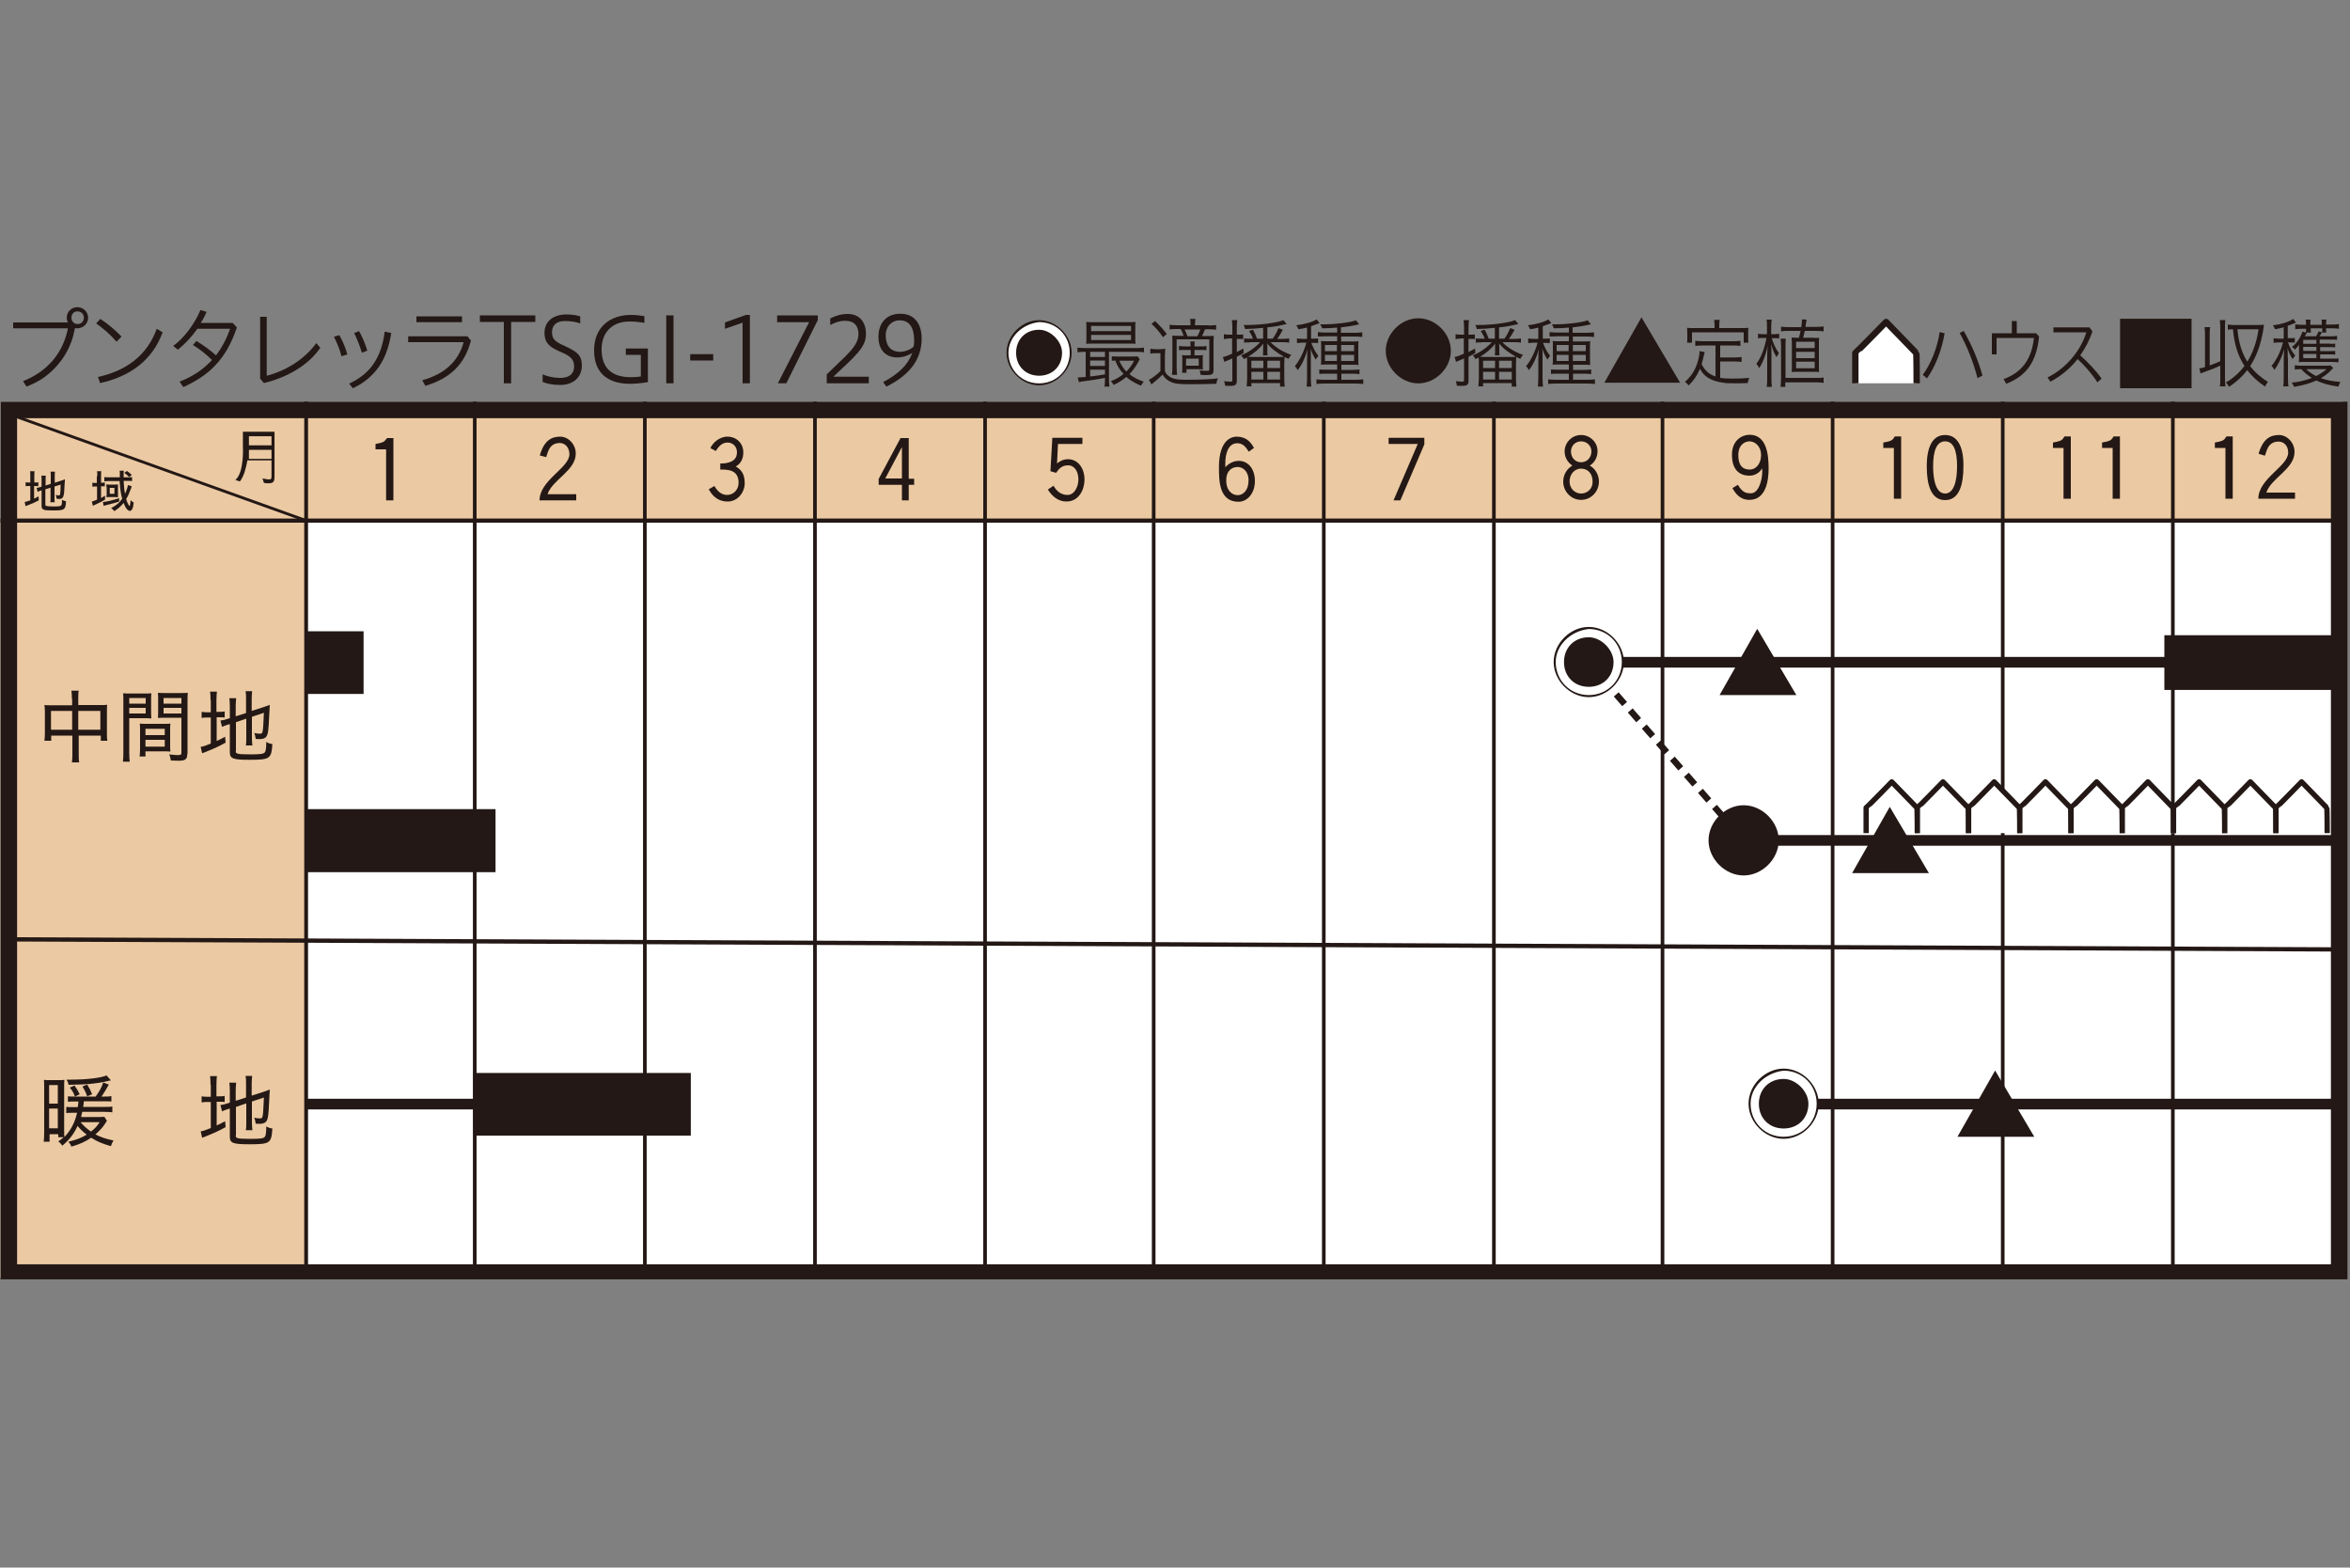 <?xml version="1.0" encoding="utf-8"?>
<!-- Generator: Adobe Illustrator 25.2.3, SVG Export Plug-In . SVG Version: 6.00 Build 0)  -->
<svg version="1.1" id="レイヤー_1" xmlns="http://www.w3.org/2000/svg" xmlns:xlink="http://www.w3.org/1999/xlink" x="0px"
	 y="0px" viewBox="0 0 1000 667" style="enable-background:new 0 0 1000 667;" xml:space="preserve">
<rect x="0" y="0" width="1000" height="667" fill="#808080" stroke="none"/>
<style type="text/css">
	.st0{fill:#FFFFFF;}
	.st1{fill:#EBC9A2;}
	.st2{fill:none;stroke:#231815;stroke-width:0.252;}
	.st3{fill:none;stroke:#231815;stroke-width:0.241;}
	.st4{fill:none;stroke:#231815;stroke-width:0.273;}
	.st5{fill:#231815;}
	.st6{fill:none;stroke:#231815;stroke-width:0.188;}
	.st7{fill:none;stroke:#231815;stroke-width:2.724;stroke-miterlimit:10;stroke-dasharray:5.448,3.632;}
	.st8{fill:none;stroke:#231815;stroke-width:4.54;stroke-miterlimit:10;}
	.st9{fill:none;stroke:#231815;stroke-width:1.816;stroke-miterlimit:10;}
	.st10{fill:#FFFFFF;stroke:#231815;stroke-width:2.261;stroke-linejoin:round;stroke-miterlimit:10;}
	.st11{fill:#FFFFFF;stroke:#231815;stroke-width:2.71;stroke-linejoin:round;stroke-miterlimit:10;}
</style>
<symbol  id="calカレンダ" viewBox="-77.5 -29 155.9 58.4">
	<g>
		<rect x="-77.5" y="-28.9" class="st0" width="155.6" height="58.2"/>
	</g>
	<rect x="-76.7" y="21.4" class="st1" width="154.7" height="6.9"/>
	<rect x="-77.5" y="-28.9" class="st1" width="20.3" height="50.3"/>
	<line class="st2" x1="-57.2" y1="29.3" x2="-57.2" y2="-28.9"/>
	<line class="st3" x1="-46" y1="29.3" x2="-46" y2="-28.9"/>
	<line class="st3" x1="-34.7" y1="29.3" x2="-34.7" y2="-28.9"/>
	<line class="st3" x1="-23.4" y1="29.3" x2="-23.4" y2="-28.9"/>
	<line class="st3" x1="-12.1" y1="29.3" x2="-12.1" y2="-28.9"/>
	<line class="st3" x1="-0.9" y1="29.3" x2="-0.9" y2="-28.9"/>
	<line class="st3" x1="10.4" y1="29.3" x2="10.4" y2="-28.9"/>
	<line class="st3" x1="21.7" y1="29.3" x2="21.7" y2="-28.9"/>
	<line class="st3" x1="32.9" y1="29.3" x2="32.9" y2="-28.9"/>
	<line class="st3" x1="44.2" y1="29.3" x2="44.2" y2="-28.9"/>
	<line class="st3" x1="55.5" y1="29.3" x2="55.5" y2="-28.9"/>
	<line class="st3" x1="66.8" y1="29.3" x2="66.8" y2="-28.9"/>
	<line class="st4" x1="-77.5" y1="21.4" x2="78" y2="21.4"/>
	<g id="_x31_-12_2_">
	</g>
	<path class="st5" d="M-59.5,26.4H-61V27h1.5V26.4z M-59.5,25.2v-0.9c0-0.2-0.1-0.2-0.6-0.1l0.1-0.3c0.7-0.1,0.7,0.1,0.7,0.5v2.9
		h-2.1c0-0.2,0-0.7,0-0.9c0-0.1,0.1-1.8-0.5-2.3l0.3-0.1c0.3,0.4,0.4,0.9,0.5,1.4H-59.5z M-61,25.5c0,0.2,0,0.4,0,0.6h1.5v-0.6H-61z
		"/>
	<line class="st6" x1="-77" y1="28.5" x2="-57.2" y2="21.4"/>
	<g>
		<path class="st5" d="M77.3,28.2v-56.2H-76.4v56.2H77.3 M78.4,29.3H-77.5V-29H78.4V29.3L78.4,29.3z"/>
	</g>
</symbol>
<symbol  id="収穫_2" viewBox="-6.5 -2.3 17.4 4">
	<rect x="-6.5" y="-2.3" class="st5" width="17.4" height="4"/>
</symbol>
<symbol  id="定植_2" viewBox="-2.4 -2.2 5.1 4.4">
	<g>
		<path class="st5" d="M0.1,2.2l2.6-4.4h-5.1L0.1,2.2z"/>
	</g>
</symbol>
<symbol  id="播種_2" viewBox="-1.7 -1.7 3.4 3.4">
	<path class="st5" d="M1.7,0c0-0.9-0.8-1.7-1.7-1.7S-1.7-0.9-1.7,0c0,0.9,0.8,1.7,1.7,1.7S1.7,0.9,1.7,0z"/>
</symbol>
<symbol  id="最適播種_2" viewBox="-2.3 -1.8 3.4 3.4">
	<g>
		<path class="st5" d="M1.1-0.1c0-0.9-0.8-1.7-1.7-1.7c-0.9,0-1.7,0.8-1.7,1.7c0,0.9,0.8,1.7,1.7,1.7C0.3,1.6,1.1,0.8,1.1-0.1z"/>
		<path class="st0" d="M-2.2-0.1c0-0.9,0.7-1.6,1.6-1.6c0.9,0,1.6,0.7,1.6,1.6c0,0.9-0.7,1.6-1.6,1.6C-1.5,1.4-2.2,0.7-2.2-0.1z"/>
		<path class="st5" d="M0.6-0.1c0-0.7-0.5-1.2-1.2-1.2c-0.7,0-1.2,0.5-1.2,1.2c0,0.7,0.5,1.2,1.2,1.2C0,1.1,0.6,0.5,0.6-0.1z"/>
	</g>
</symbol>
<use xlink:href="#calカレンダ"  width="155.9" height="58.4" id="XMLID_1_" x="-77.5" y="-29" transform="matrix(6.406 0 0 -6.406 496.693 358.601)" style="overflow:visible;"/>
<g>
	<path class="st5" d="M30.6,297.4c0-1.6-0.1-2.5-0.2-3.5h3.1c-0.2,1-0.2,1.9-0.2,3.4v2.7h9.6c1.2,0,1.8,0,2.7-0.1
		c-0.1,0.9-0.1,1.6-0.1,2.8v9.4c0,1.2,0,2.1,0.2,3.1h-2.8v-2.2h-9.4v7.5c0,1.9,0,2.9,0.2,3.9h-3.1c0.2-1.2,0.2-2.1,0.2-3.9v-7.5h-9
		v2.2h-2.9c0.1-1,0.2-1.9,0.2-3.1v-9.4c0-1.1-0.1-1.8-0.2-2.7c0.8,0.1,1.5,0.1,2.7,0.1h9.1V297.4z M21.7,302.5v8h9v-8H21.7z
		 M42.7,310.5v-8h-9.4v8H42.7z"/>
	<path class="st5" d="M55,320.3c0,1.9,0.1,3,0.2,3.8h-2.9c0.1-1,0.2-2,0.2-3.8v-21.6c0-1.7,0-2.6-0.1-3.7c1,0.1,1.8,0.1,3.4,0.1H61
		c1.7,0,2.5,0,3.4-0.1c-0.1,1-0.1,1.9-0.1,3.2v4.4c0,1.4,0,2.2,0.1,3.1c-1-0.1-2-0.1-3.3-0.1H55V320.3z M55,299.4h7V297h-7V299.4z
		 M55,303.6h7v-2.4h-7V303.6z M72.4,316.8c0,1.3,0,2.1,0.1,3c-1.1-0.1-1.9-0.1-3.4-0.1h-7.2v2.2h-2.5c0.1-0.9,0.2-1.8,0.2-3.2v-7.7
		c0-1.2,0-2.1-0.1-3.1c1,0.1,1.8,0.1,3.2,0.1h6.5c1.5,0,2.3,0,3.3-0.1c-0.1,0.9-0.1,1.8-0.1,3.1V316.8z M61.9,312.8h8.2v-2.7h-8.2
		V312.8z M61.9,317.7h8.2v-2.9h-8.2V317.7z M79.7,320.7c0,2.4-0.8,3-3.8,3c-0.7,0-2.6-0.1-3.2-0.1c-0.2-1.1-0.3-1.7-0.7-2.6
		c1.6,0.2,3,0.3,3.6,0.3c1.3,0,1.6-0.2,1.6-1v-14.9h-6.7c-1.3,0-2.5,0-3.3,0.1c0.1-0.9,0.1-1.8,0.1-3.1v-4.4c0-1.2,0-2.2-0.1-3.2
		c1,0.1,1.7,0.1,3.4,0.1h5.8c1.7,0,2.5,0,3.5-0.1c-0.1,1.3-0.1,2.1-0.1,3.7V320.7z M69.6,299.4h7.6V297h-7.6V299.4z M69.6,303.6h7.6
		v-2.4h-7.6V303.6z"/>
	<path class="st5" d="M89.6,298c0-1.6-0.1-2.8-0.2-3.7h2.9c-0.1,1.1-0.2,2-0.2,3.8v4.8H93c1.3,0,1.9,0,2.6-0.2v2.6
		c-0.8-0.1-1.5-0.1-2.6-0.1h-0.8v10.1c1.3-0.6,1.9-0.9,3.6-1.8l0.2,2.5c-3.3,1.8-4.2,2.2-8.6,4c-0.8,0.3-1,0.4-1.4,0.5l-0.6-2.7
		c1.2-0.2,2.1-0.5,4.3-1.4v-11.1h-1.1c-1.4,0-1.9,0-2.8,0.2v-2.6c0.8,0.1,1.4,0.2,2.8,0.2h1.1V298z M100.3,319.5
		c0,0.7,0.2,1,0.9,1.2c0.8,0.2,2.2,0.3,5.2,0.3c4.5,0,5.8-0.2,6.3-0.9c0.4-0.5,0.6-1.7,0.6-4.4c0.9,0.5,1.3,0.7,2.6,0.9
		c-0.4,6.3-1,6.7-9.9,6.7c-6.8,0-8.2-0.5-8.2-3.2v-12l-0.4,0.1c-2,0.6-2,0.7-2.9,1.1l-0.7-2.7c1-0.1,1.9-0.3,3-0.7l1-0.3v-5.1
		c0-1.5-0.1-2.5-0.2-3.4h2.9c-0.1,1-0.2,2-0.2,3.3v4.4l4.4-1.4v-6.1c0-1.4,0-2.1-0.2-3.2h2.8c-0.1,1-0.2,2-0.2,3.2v5.2l5-1.6
		c1.1-0.4,1.8-0.6,2.7-1c-0.2,3.4-0.2,3.4-0.3,5.6c-0.2,4.6-0.4,6.5-0.9,7.5c-0.5,1-1.5,1.5-3.1,1.5c-0.5,0-0.9,0-1.7-0.1
		c-0.1-1-0.3-1.7-0.6-2.5c0.8,0.2,1.7,0.3,2.5,0.3c0.7,0,0.9-0.2,1.1-1.2c0.2-1.2,0.3-3.5,0.5-7.7l-5.1,1.7v9c0,1.3,0.1,2.2,0.2,3.2
		h-2.8c0.2-1,0.2-1.9,0.2-3.3v-8.1l-4.4,1.5V319.5z"/>
</g>
<g>
	<path class="st5" d="M45.5,476.9c-0.2,0.3-0.2,0.3-0.7,1.1c-1.2,1.9-2.5,3.2-4.2,4.7c2.3,1.2,4.4,1.9,7.7,2.6
		c-0.6,0.9-0.8,1.4-1.1,2.4c-3.5-1-6-2-8.4-3.6c-2.5,1.7-4.7,2.7-8.4,3.8c-0.4-0.9-0.6-1.3-1.3-2.1c3.4-0.8,5.5-1.6,7.8-3
		c-1.7-1.3-2.7-2.3-3.9-3.7c-1.6,3.5-3.5,5.9-6.5,8.4c-0.5-0.8-1-1.3-1.7-1.8c1.2-0.8,1.5-1.2,2.3-1.8h-2.3v-1.3h-3.7v3.2h-2.5
		c0.1-1.1,0.2-2.1,0.2-3.7v-19.4c0-1.4,0-2.3-0.1-3.2c0.9,0.1,1.4,0.1,2.7,0.1h3.5c1.2,0,1.9,0,2.5-0.1c-0.1,0.7-0.1,1.7-0.1,2.8
		v18.6c0,1.4,0,2.2,0.1,2.9c2.7-2.8,4.5-6.2,5.4-10.3h-1.7c-1.3,0-2,0-2.9,0.1V471c0.9,0.1,1.5,0.1,2.8,0.1h2.1
		c0.1-1,0.2-1.3,0.3-2.4h-1.8c-1,0-1.9,0-2.7,0.1v-2.3c0.8,0.1,1.7,0.1,2.7,0.1h9.1c1.6-2.2,2.6-4,3.2-6l2.4,0.9
		c-1.2,2.2-2.2,3.8-3.1,5.1h1.4c1.2,0,1.9,0,2.8-0.2v2.3c-0.8-0.1-1.9-0.1-2.9-0.1h-8.8c-0.1,1.2-0.2,1.5-0.3,2.4h9
		c1.7,0,2.7,0,3.4-0.2v2.5c-1-0.1-1.8-0.2-3.5-0.2h-9.3c-0.2,0.9-0.3,1.3-0.5,2.2h7.3c1.3,0,1.9,0,2.6-0.1L45.5,476.9z M20.9,469.6
		h3.7v-7.9h-3.7V469.6z M20.9,480.1h3.7v-8.4h-3.7V480.1z M47.2,459.7c-0.3,0.1-0.3,0.1-0.5,0.1c-1.7,0.4-3.9,0.9-6.5,1.2
		c-3,0.4-6,0.5-11,0.6c-0.2-1-0.4-1.4-0.9-2.2c0.9,0,1.6,0,2.1,0c6.5,0,12.9-0.8,14.9-1.8L47.2,459.7z M31.9,466.6
		c-0.7-1.8-1.1-2.5-2.2-3.8l2-0.9c1,1.4,1.4,2.1,2.2,3.7L31.9,466.6z M34.3,477.5c1.3,1.6,2.6,2.7,4.4,4c1.7-1.3,2.6-2.3,3.7-4H34.3
		z M37.1,466.5c-0.6-1.7-1.1-2.7-2-4.2l2-0.8c0.9,1.4,1.4,2.4,2.1,4.1L37.1,466.5z"/>
	<path class="st5" d="M89.6,461.6c0-1.6-0.1-2.8-0.2-3.7h2.9c-0.1,1.1-0.2,2-0.2,3.8v4.8H93c1.3,0,1.9,0,2.6-0.2v2.6
		c-0.8-0.1-1.5-0.1-2.6-0.1h-0.8v10.1c1.3-0.6,1.9-0.9,3.6-1.8l0.2,2.5c-3.3,1.8-4.2,2.2-8.6,4c-0.8,0.3-1,0.4-1.4,0.5l-0.6-2.7
		c1.2-0.2,2.1-0.5,4.3-1.4v-11.1h-1.1c-1.4,0-1.9,0-2.8,0.2v-2.6c0.8,0.1,1.4,0.2,2.8,0.2h1.1V461.6z M100.3,483.1
		c0,0.7,0.2,1,0.9,1.2c0.8,0.2,2.2,0.3,5.2,0.3c4.5,0,5.8-0.2,6.3-0.9c0.4-0.5,0.6-1.7,0.6-4.4c0.9,0.5,1.3,0.7,2.6,0.9
		c-0.4,6.3-1,6.7-9.9,6.7c-6.8,0-8.2-0.5-8.2-3.2v-12l-0.4,0.1c-2,0.6-2,0.7-2.9,1.1l-0.7-2.7c1-0.1,1.9-0.3,3-0.7l1-0.3v-5.1
		c0-1.5-0.1-2.5-0.2-3.4h2.9c-0.1,1-0.2,2-0.2,3.3v4.4l4.4-1.4V461c0-1.4,0-2.1-0.2-3.2h2.8c-0.1,1-0.2,2-0.2,3.2v5.2l5-1.6
		c1.1-0.4,1.8-0.6,2.7-1c-0.2,3.4-0.2,3.4-0.3,5.6c-0.2,4.6-0.4,6.5-0.9,7.5c-0.5,1-1.5,1.5-3.1,1.5c-0.5,0-0.9,0-1.7-0.1
		c-0.1-1-0.3-1.7-0.6-2.5c0.8,0.2,1.7,0.3,2.5,0.3c0.7,0,0.9-0.2,1.1-1.2c0.2-1.2,0.3-3.5,0.5-7.7l-5.1,1.7v9c0,1.3,0.1,2.2,0.2,3.2
		h-2.8c0.2-1,0.2-1.9,0.2-3.3v-8.1l-4.4,1.5V483.1z"/>
</g>
<path class="st5" d="M672.8,210c-2.7,0-4.9-2.2-4.9-5.1c0-2.9,1.9-5.5,4.9-5.5c3.2,0,4.9,2.5,4.9,5.5
	C677.8,207.8,675.6,210,672.8,210z M672.8,185.1c-3.9,0-7,3.2-7,7c0,2.5,1.3,4.7,3.3,6c-2.3,1.3-3.9,3.9-3.9,6.8
	c0,4.3,3.4,7.8,7.6,7.8c4.2,0,7.6-3.5,7.6-7.8c0-2.9-1.6-5.5-3.9-6.8c2-1.2,3.3-3.5,3.3-6C679.9,188.3,676.7,185.1,672.8,185.1z
	 M672.8,196.7c-2.6,0-4.3-2.1-4.3-4.6c0-2.5,1.9-4.3,4.3-4.3c2.4,0,4.4,1.8,4.4,4.3C677.2,194.6,675.4,196.7,672.8,196.7z"/>
<path class="st5" d="M744.5,187.8c2.4,0,4.9,2.2,4.9,5.8c0,3.5-2,6.2-4.9,6.2c-2.9,0-4.8-1.7-4.8-6.1
	C739.7,189.2,742.5,187.8,744.5,187.8z M737.2,207.7c1.2,2.1,3.1,5,7.2,5c6.9,0,8.2-7.8,8.2-13.3c0-5.4-0.6-14.4-8.1-14.4
	c-3.2,0-7.5,2.3-7.5,8.5c0,6.2,3,8.9,7.5,8.9c2.7,0,4.7-1.8,5.2-3h0.1c0.1,0.4,0.1,0.8,0.1,1.2c0,3.8-1.6,9.3-4.8,9.3
	c-2.3,0-3.6-0.4-5.6-3.6L737.2,207.7z"/>
<path class="st5" d="M801.4,188.3c0.8-0.1,2.7-0.5,3.4-0.9c0.7-0.4,1.1-1,1.5-1.7h2.7v26.5h-3.1v-21.6h-4.5V188.3z"/>
<path class="st5" d="M827.7,187.8c3.4,0,5.1,3.5,5.1,10.6c0,6.3-1.4,11.6-5.1,11.6c-3.7,0-5.1-5.3-5.1-11.6
	C822.6,191.4,824.3,187.8,827.7,187.8z M827.7,185.1c-5.2,0-7.8,4.8-7.8,13.3c0,7.9,1.8,14.4,7.8,14.4c6,0,7.8-6.5,7.8-14.4
	C835.6,189.9,832.9,185.1,827.7,185.1z"/>
<path class="st5" d="M873.6,188.3c0.8-0.1,2.6-0.5,3.4-0.9c0.7-0.4,1.1-1,1.5-1.7h2.7v26.5h-3.1v-21.6h-4.5V188.3z"/>
<path class="st5" d="M894.5,188.3c0.8-0.1,2.6-0.5,3.4-0.9c0.7-0.4,1.1-1,1.5-1.7h2.7v26.5h-3.1v-21.6h-4.5V188.3z"/>
<path class="st5" d="M942.5,188.3c0.8-0.1,2.6-0.5,3.4-0.9c0.7-0.4,1.1-1,1.5-1.7h2.7v26.5H947v-21.6h-4.5V188.3z"/>
<path class="st5" d="M961.1,193.1c1.9-6.7,5.3-8,8.7-8c3.4,0,6.6,3.2,6.6,7.2c0,7.3-10,11.1-12,17.3h12.2v2.6H961
	c0-8.6,12.7-13.8,12.7-19.6c0-3.1-2-4.7-4.1-4.7c-4.7,0-5.1,4.4-5.8,6L961.1,193.1z"/>
<path class="st5" d="M159.8,188.9c0.8-0.1,2.6-0.5,3.4-0.9c0.6-0.4,1-1,1.5-1.6h2.7v26.5h-3.1v-21.7h-4.5V188.9z"/>
<path class="st5" d="M229.7,193.8c1.9-6.7,5.3-8,8.7-8c3.4,0,6.6,3.2,6.6,7.2c0,7.3-10,11.1-12,17.3h12.2v2.6h-15.6
	c0-8.6,12.7-13.8,12.7-19.6c0-3.1-2-4.8-4.1-4.8c-4.7,0-5.1,4.4-5.8,6L229.7,193.8z"/>
<path class="st5" d="M302.3,190.7c0.9-2.2,3.8-4.9,7.2-4.9c4,0,6.8,2.9,6.8,6.7c0,2.4-0.8,4.6-3.2,6c2.3,1.3,3.8,3.2,3.8,7.1
	c0,3.9-3,7.8-7.2,7.8c-4.8,0-6.9-3.1-8.1-5.2l2.4-1.4c1.9,3.4,4.2,3.8,5.4,3.8c2.8,0,4.9-2.3,4.9-5.2c0-2.9-1.3-5.2-5.2-5.5
	c-0.8-0.1-1.6-0.1-2.6-0.1v-2.6c1,0,1.9,0,2.7-0.2c3.1-0.6,4.4-2.1,4.4-4.6c0-2.2-1.6-4.1-4-4.1c-2.8,0-4.2,2.4-5,3.6L302.3,190.7z"
	/>
<path class="st5" d="M376.7,203.6l7-13.2h0.1v13.2H376.7z M373.8,206.3h10v6.6h2.9v-6.6h2.3v-2.6h-2.3v-17.3h-3.5l-9.3,17.4V206.3z"
	/>
<path class="st5" d="M447.8,186.3h12.8v2.6h-10.4l-0.4,8.3c0.8-0.6,2.3-1.8,4.6-1.8c4.9,0,7.1,4.6,7.1,8.6c0,4.2-2.3,9.4-7.7,9.4
	c-3.7,0-6.3-2.5-7.9-5.1l2.4-1.6c1.8,3.1,4,3.9,6,3.9c2.8,0,4.6-3.4,4.6-6.6c0-3.3-1.6-6-4.4-6c-2.9,0-4,1.7-5.1,3.2l-2.4-0.7
	L447.8,186.3z"/>
<path class="st5" d="M526.7,198.7c2,0,4.6,1.7,4.6,5.7c0,4.1-2.2,6.3-4.6,6.3c-2.3,0-4.9-1.8-4.9-6.3
	C521.8,200.1,524.4,198.7,526.7,198.7z M533.6,190.6c-1.3-2.4-3.2-4.8-7.4-4.8c-1.5,0-7.5,0.7-7.5,13c0,5.6,0,14.7,8.3,14.7
	c3.8,0,7-3.6,7-8.8c0-5-2.7-8.6-6.9-8.6c-3.2,0-5.2,2.2-5.7,2.7v-1.6c0-4.3,1.3-8.6,5.1-8.6c2.7,0,3.8,2,4.9,3.6L533.6,190.6z"/>
<path class="st5" d="M606.1,189.1l-10.2,23.8H593l10.3-24h-12.4v-2.6h15.2V189.1z"/>
<g>
	<path class="st5" d="M12.9,202.6c0-1,0-1.7-0.1-2.1h1.9c-0.1,0.5-0.1,1.2-0.1,2.2v2.6H15c0.7,0,1.1,0,1.3-0.1v1.7
		c-0.5-0.1-0.8-0.1-1.4-0.1h-0.4v5.4c0.7-0.3,1-0.5,1.9-1l0.1,1.7c-1.9,1-2.5,1.3-5.2,2.3c-0.2,0.1-0.2,0.1-0.4,0.2l-0.4-1.8
		c0.6-0.1,1.2-0.3,2.4-0.7v-6.1h-0.5c-0.7,0-1.1,0-1.5,0.1v-1.7c0.3,0.1,0.8,0.1,1.5,0.1h0.5V202.6z M19.3,214.7
		c0,0.4,0.1,0.5,0.5,0.6c0.4,0.1,1.3,0.2,2.9,0.2c2.4,0,3.1-0.1,3.4-0.5c0.2-0.3,0.3-1.1,0.3-2.3c0.6,0.3,0.9,0.4,1.7,0.6
		c-0.2,3.7-0.6,3.9-5.8,3.9c-3.8,0-4.6-0.3-4.6-1.9v-6.7c-0.2,0.1-0.4,0.2-0.5,0.2c-0.6,0.2-0.8,0.3-1.2,0.5l-0.4-1.7
		c0.5,0,1-0.2,1.7-0.4l0.4-0.1v-2.7c0-0.9,0-1.5-0.1-2h1.9c-0.1,0.5-0.1,1.2-0.1,1.9v2.3l2.2-0.7v-3.4c0-0.8,0-1.3-0.1-1.8h1.9
		c-0.1,0.5-0.1,1.3-0.1,1.9v2.8l2.8-0.9c0.6-0.2,1-0.3,1.5-0.6l0,0.7c0,0.3,0,0.5-0.1,1.3c-0.2,5.7-0.5,6.4-2.4,6.4
		c-0.2,0-0.5,0-1-0.1c-0.1-0.6-0.2-1.2-0.4-1.6c0.4,0.1,0.9,0.2,1.3,0.2c0.4,0,0.5-0.1,0.6-0.7c0.1-0.7,0.2-1.7,0.2-3.9l-2.6,0.8
		v4.9c0,0.7,0,1.4,0.1,1.8h-1.9c0.1-0.5,0.1-1.1,0.1-1.9v-4.3l-2.2,0.7V214.7z"/>
	<path class="st5" d="M41.4,202.6c0-1.1,0-1.6-0.1-2.1h1.8c-0.1,0.6-0.1,1.1-0.1,2.1v2.8h0.2c0.6,0,1.1,0,1.4-0.1v1.7
		c-0.4-0.1-0.8-0.1-1.4-0.1H43v5c0.5-0.2,0.9-0.5,1.7-1l0,1.7c-1.1,0.7-2,1.1-4.5,2.3c-0.4,0.2-0.5,0.2-0.7,0.3l-0.4-1.8
		c0.6-0.1,1.2-0.4,2.2-0.8V207h-0.5c-0.6,0-1,0-1.5,0.1v-1.7c0.4,0.1,0.9,0.1,1.5,0.1h0.4V202.6z M50.7,213.4
		c-1.5,0.5-1.8,0.6-6.1,1.7c-0.1,0-0.2,0.1-0.3,0.1c0,0-0.1,0-0.2,0.1l-0.3-1.7c0.1,0,0.1,0,0.1,0c0.9,0,4.4-0.8,6.8-1.6V213.4z
		 M46.5,204.7c-0.7,0-1.7,0-2.1,0.1V203c0.4,0.1,1.3,0.1,2.1,0.1H51c0-0.4,0-0.8,0-1.2c0-0.7,0-1.1-0.1-1.6h1.8
		c-0.1,0.5-0.1,1-0.1,2c0,0.3,0,0.3,0,0.8h1.7c0.9,0,1.5,0,1.9-0.1v1.7c-0.4-0.1-1.4-0.1-2-0.1h-1.6c0.1,1.9,0.3,4.1,0.6,5.5
		c0.6-1.3,1.2-2.9,1.2-3.7l1.7,0.5l-0.1,0.2l-0.1,0.2c-0.1,0.1-0.1,0.2-0.1,0.4l-0.1,0.3c-0.7,1.8-1.2,3.1-2,4.3
		c0.3,1.2,0.8,2.2,1.1,2.7c0.1,0.1,0.1,0.2,0.2,0.2c0,0.1,0.1,0.1,0.1,0.1c0.2,0,0.4-1.2,0.5-2.5c0.4,0.5,0.8,0.8,1.3,1
		c-0.2,1.6-0.3,2.3-0.7,2.9c-0.2,0.4-0.6,0.7-0.9,0.7c-0.9,0-1.9-1.2-2.7-3.4c-1.1,1.4-2.5,2.6-4,3.5c-0.3-0.5-0.7-0.9-1.3-1.3
		c2.3-1.2,3.5-2.3,4.7-4c-0.6-2-0.9-4.4-1.1-7.5H46.5z M45.3,207.3c0-0.7,0-0.9-0.1-1.2c0.2,0,0.7,0.1,1.2,0.1h2.6
		c0.4,0,1,0,1.2-0.1c0,0.2,0,0.4,0,0.9v3.5c0,0.6,0,0.8,0,1.1c-0.3,0-0.8-0.1-1.2-0.1h-2.5c-0.5,0-1,0-1.2,0.1c0-0.4,0-0.6,0.1-1.2
		V207.3z M46.7,210.1h2v-2.5h-2V210.1z M54.9,203c-0.4-0.6-1.2-1.2-2-1.8l1.1-0.8c0.7,0.5,1.3,0.9,2.1,1.7L54.9,203z"/>
</g>
<g>
	<path class="st5" d="M28.9,137.2c-0.3-0.6-0.5-1.3-0.5-2c0-2.5,2-4.5,4.5-4.5c2.5,0,4.6,2,4.6,4.5s-2.1,4.5-4.6,4.5
		c-0.3,0-0.7,0-1-0.1c-0.4,1.9-0.8,3.8-1.5,5.7c-2.2,6.1-6.2,11.3-11.4,15.1c-1.3,1-2.7,1.8-4.1,2.5c-1.2,0.6-2.4,1.1-3.6,1.6
		l-1.5-2.3c10.5-4.2,17.1-12.1,19.1-22.5H5.6v-2.5H28.9z M30.4,135.2c0,1.5,1.1,2.7,2.6,2.7c1.5,0,2.7-1.1,2.7-2.7s-1.2-2.7-2.7-2.7
		C31.4,132.5,30.4,133.6,30.4,135.2z"/>
	<path class="st5" d="M42.7,135.7c3.3,2.2,6.2,4.6,9,7.5l-2.1,2.2c-2.8-3.2-5.5-5.5-8.7-7.8L42.7,135.7z M41.7,160.4
		c11.5-2.5,20.8-8.8,25-20.5l2.5,1.5C64.8,153.5,55,160.3,42.6,163L41.7,160.4z"/>
	<path class="st5" d="M76.4,162.4c6.1-2.4,10.1-5.3,13.8-9.2c-2.5-2.5-5-4.5-8.1-6.4l1.5-1.7c3.1,1.9,5.6,3.7,8.3,6.1
		c2.5-3.2,4.5-7,6-11.3H84c-2.5,3.5-5.2,6.4-8.3,8.9l-2-1.6c4.7-3.4,9.2-9.5,11.6-15.3l2.6,0.8c-0.7,1.7-1.5,3.2-2.5,4.7h13.6
		l1.8,1.9c-4.5,13.6-11.9,20.5-22.8,25.4L76.4,162.4z"/>
	<path class="st5" d="M113.5,134.8v25.1c7.4-1.9,15.7-6.5,21.1-13.9l1.7,2c-5.2,7.5-13.9,12.5-24,15l-1.6-1.9v-26.3H113.5z"/>
	<path class="st5" d="M144.4,142.6c1.3,2.3,2.6,5.2,3.4,8.2l-2.5,0.8c-0.7-3-2-5.9-3.2-8.3L144.4,142.6z M166.5,141.7
		c-1,6.1-2.7,10.6-5.1,14.1c-2.7,4-6.6,7.3-11.3,9.4l-1.5-2c4.2-1.9,8.1-4.8,10.7-8.9c2.1-3.3,3.7-7.5,4.4-13.2L166.5,141.7z
		 M152.8,140.9c1.3,2.3,2.6,5.3,3.5,8.3l-2.3,0.9c-0.9-3-2.1-6-3.3-8.4L152.8,140.9z"/>
	<path class="st5" d="M200.4,144.9c-2.7,10.2-8.7,16-19.4,19.3l-1.3-2.4c9.7-2.7,15.4-8.2,17.6-16.2h-23.6v-2.5h25.2L200.4,144.9z
		 M196.6,134.6v2.5h-19.4v-2.5H196.6z"/>
	<path class="st5" d="M214.4,163.1V137h-10.2v-2.8h23.6v2.8h-10.3v26.1H214.4z"/>
	<path class="st5" d="M230.9,159.3c2,0.9,5,1.5,7.3,1.5c4.9,0,6.1-2.5,6.1-4.8c0-2.9-1.3-4.3-4.9-5.9l-2-0.9c-4.5-2-5.7-4.2-5.7-7.6
		c0-4.7,3.5-7.8,9.4-7.8c1.9,0,4.3,0.3,5.8,0.8v3c-2.1-0.7-4.3-1-6.6-1c-3.7,0-5.4,2-5.4,4.7c0,2.7,1,3.8,4.1,5.3l2.1,1
		c4.7,2.2,6.5,3.8,6.5,7.9c0,5.1-3.7,8.3-9.2,8.3c-3.4,0-6-0.6-7.5-1.3V159.3z"/>
	<path class="st5" d="M275.7,162.6c-3,0.5-5.6,0.7-7.7,0.7c-8.9,0-15.2-4.2-15.2-14.2c0-10.4,7.4-15.1,15.6-15.1
		c1.9,0,3.9,0.2,5.8,0.5v2.9c-2-0.4-4.3-0.6-6.4-0.6c-7.4,0-11.8,4.8-11.8,11.8c0,8.9,5.3,11.9,12.5,11.9c1.3,0,2.7-0.1,4.2-0.3
		v-9.2h-6.4v-2.7h9.4V162.6z"/>
	<path class="st5" d="M283.5,163.1v-28.9h3.1v28.9H283.5z"/>
	<path class="st5" d="M293.7,150.7h9.8v2.7h-9.8V150.7z"/>
	<path class="st5" d="M316,163.1v-25.8l-7.5,2.6v-2.7l8.9-3.2h1.7v29.1H316z"/>
	<path class="st5" d="M331,163.1l13.3-26h-13.6v-2.9H348v2l-13.4,26.9H331z"/>
	<path class="st5" d="M351.8,163.1v-3.8c8.4-8.3,13.5-11.9,13.5-17.2c0-3.3-1.7-5.6-5.7-5.6c-2.4,0-4.7,0.9-6.3,1.8v-2.8
		c2.6-1.3,4.7-1.9,7.5-1.9c4.7,0,7.7,3.2,7.7,8.5c0,5.8-4.5,9.3-13.9,18.2h15.1v2.8H351.8z"/>
	<path class="st5" d="M375.8,162.6c6.5-3.5,10.5-7.2,12.4-12.4c-1.8,1.1-4.1,1.9-6.4,1.9c-4.4,0-8-2.7-8-8.8c0-5.7,3.3-9.8,9.3-9.8
		c6.4,0,9.1,4.7,9.1,10.6c0,8.6-4.9,15.4-15,20.4L375.8,162.6z M389,145c0-6.2-2.4-8.7-6.2-8.7c-3.2,0-5.9,2.4-5.9,6.5
		c0,4,1.9,6.9,6.1,6.9c2,0,4.3-0.9,5.7-2.1C388.9,147,389,146.4,389,145z"/>
</g>
<line class="st7" x1="675.8" y1="281.8" x2="742" y2="357.6"/>
<path class="st8" d="M901.2,281.8"/>
<line class="st8" x1="675.8" y1="281.8" x2="986.6" y2="281.8"/>
<line class="st8" x1="742" y1="357.6" x2="996.6" y2="357.6"/>
<line class="st8" x1="758.8" y1="469.8" x2="996.6" y2="469.8"/>
<line class="st8" x1="237.4" y1="469.8" x2="130" y2="469.8"/>
<line class="st9" x1="3.3" y1="399.7" x2="996.6" y2="404"/>
<use xlink:href="#播種_2"  width="3.4" height="3.4" x="-1.7" y="-1.7" transform="matrix(8.788 0 0 -8.788 741.976 357.577)" style="overflow:visible;"/>
<use xlink:href="#収穫_2"  width="17.4" height="4" id="XMLID_9_" x="-6.5" y="-2.3" transform="matrix(4.648 0 0 -6.705 160.204 355.686)" style="overflow:visible;"/>
<path class="st10" d="M815.9,354.5c0,0,0-10.8-0.2-10.8l-10.7-11c0,0-10.7,11-10.9,11v10.8"/>
<path class="st10" d="M837.7,354.5c0,0,0-10.8-0.2-10.8l-10.7-11c0,0-10.7,11-10.9,11v10.8"/>
<path class="st10" d="M859.5,354.5c0,0,0-10.8-0.2-10.8l-10.7-11c0,0-10.7,11-10.9,11v10.8"/>
<path class="st10" d="M881.3,354.5c0,0,0-10.8-0.2-10.8l-10.7-11c0,0-10.7,11-10.9,11v10.8"/>
<path class="st10" d="M903.1,354.5c0,0,0-10.8-0.2-10.8l-10.7-11c0,0-10.7,11-10.9,11v10.8"/>
<path class="st10" d="M924.9,354.5c0,0,0-10.8-0.2-10.8l-10.7-11c0,0-10.7,11-10.9,11v10.8"/>
<path class="st10" d="M946.7,354.5c0,0,0-10.8-0.2-10.8l-10.7-11c0,0-10.7,11-10.9,11v10.8"/>
<path class="st10" d="M968.5,354.5c0,0,0-10.8-0.2-10.8l-10.7-11c0,0-10.7,11-10.9,11v10.8"/>
<path class="st10" d="M990.3,354.5c0,0,0-10.8-0.2-10.8l-10.7-11c0,0-10.7,11-10.9,11v10.8"/>
<use xlink:href="#定植_2"  width="5.1" height="4.4" x="-2.4" y="-2.2" transform="matrix(6.406 0 0 -6.406 803.514 357.416)" style="overflow:visible;"/>
<use xlink:href="#収穫_2"  width="17.4" height="4" id="XMLID_8_" x="-6.5" y="-2.3" transform="matrix(4.353 0 0 -5.823 949.298 280.186)" style="overflow:visible;"/>
<use xlink:href="#収穫_2"  width="17.4" height="4" id="XMLID_2_" x="-6.5" y="-2.3" transform="matrix(1.418 0 0 -6.669 139.261 279.946)" style="overflow:visible;"/>
<use xlink:href="#定植_2"  width="5.1" height="4.4" x="-2.4" y="-2.2" transform="matrix(6.406 0 0 -6.406 747.112 281.665)" style="overflow:visible;"/>
<use xlink:href="#最適播種_2"  width="3.4" height="3.4" x="-2.3" y="-1.8" transform="matrix(8.788 0 0 -8.788 681.346 280.826)" style="overflow:visible;"/>
<path class="st8" d="M675.8,281.8"/>
<use xlink:href="#収穫_2"  width="17.4" height="4" id="XMLID_3_" x="-6.5" y="-2.3" transform="matrix(5.317 0 0 -6.669 236.006 467.884)" style="overflow:visible;"/>
<use xlink:href="#定植_2"  width="5.1" height="4.4" x="-2.4" y="-2.2" transform="matrix(6.406 0 0 -6.406 848.343 469.603)" style="overflow:visible;"/>
<use xlink:href="#最適播種_2"  width="3.4" height="3.4" x="-2.3" y="-1.8" transform="matrix(8.788 0 0 -8.788 764.267 468.764)" style="overflow:visible;"/>
<path class="st8" d="M758.8,469.8"/>
<path class="st8" d="M984.1,469.8"/>
<path class="st8" d="M950.2,357.6"/>
<path class="st8" d="M742,357.6"/>
<path class="st8" d="M986.6,281.8"/>
<path class="st8" d="M675.8,281.8"/>
<path class="st8" d="M996.6,357.6"/>
<path class="st8" d="M742,357.6"/>
<path class="st8" d="M996.6,469.8"/>
<path class="st8" d="M758.8,469.8"/>
<path class="st8" d="M130,469.8"/>
<path class="st8" d="M237.4,469.8"/>
<path class="st8" d="M130,357.6"/>
<path class="st8" d="M215.9,357.6"/>
<use xlink:href="#播種_2"  width="3.4" height="3.4" x="-1.7" y="-1.7" transform="matrix(8.15 0 0 -8.15 603.535 149.278)" style="overflow:visible;"/>
<g>
	<path class="st5" d="M621.5,144.1c-0.9,0-1.3,0-2.1,0.2v-2.1c0.6,0.1,1.2,0.2,2.1,0.2h1.5v-3c0-1.4-0.1-2.4-0.2-3.2h2.3
		c-0.1,0.7-0.2,1.6-0.2,3.2v3h0.8c0.8,0,1.4,0,1.9-0.1v2c-0.6-0.1-1.1-0.1-1.9-0.1h-0.8v5.6c1.3-0.7,1.7-0.9,2.8-1.5l0.1,1.9
		c-1.2,0.7-1.8,1.1-2.9,1.6V162c0,1.7-0.6,2.2-2.8,2.2c-0.7,0-1.4,0-2.2-0.1c0-0.6-0.2-1.2-0.4-1.9c0.9,0.1,1.9,0.2,2.6,0.2
		c0.7,0,0.9-0.1,0.9-0.7v-9.2c-0.8,0.4-1.3,0.6-1.8,0.8c-0.9,0.4-1.1,0.4-1.6,0.7l-0.6-2.1c1.4-0.3,1.9-0.5,3.9-1.4v-6.5H621.5z
		 M630.4,145.7c-1.2,0-2,0-2.4,0.1v-1.8c0.5,0.1,1.3,0.1,2.4,0.1h1.4c-0.4-1.1-0.9-2-1.7-3.3l1.7-0.5c0.6,1.1,1.3,2.6,1.7,3.8h2.6
		v-4.6c-2.5,0.3-4.5,0.4-7.7,0.5c-0.1-0.7-0.3-1.1-0.6-1.7c0.5,0,0.9,0,1.2,0c3.4,0,7.4-0.3,10.9-0.9c2.5-0.4,3.7-0.7,4.8-1.2
		l1.4,1.7c-3.7,0.8-5,1.1-8.2,1.4v4.8h2.3c0.9-1.2,2-3.3,2.4-4.5l1.9,0.7c-1.1,2-1.4,2.5-2.4,3.9h2.4c1.2,0,2-0.1,2.7-0.2v1.8
		c-0.8-0.1-1.4-0.2-2.7-0.2h-5.2c2,2.2,5.5,4.3,8.8,5.4c-0.5,0.5-0.8,1-1.2,1.7c-0.8-0.4-1-0.5-1.7-0.8v0.2l0,0.2
		c0,0.8-0.1,1.5-0.1,2.3v6.6c0,1.3,0.1,2.5,0.2,3.3h-2v-1.5h-12.2v1.4h-2c0.1-0.9,0.1-1.9,0.2-3.3v-6.5c0-1,0-1.7-0.1-2.5
		c-0.5,0.3-0.6,0.4-1.3,0.7c-0.3-0.6-0.6-1-1.2-1.6c3.1-1.2,6.2-3.4,8.1-5.6H630.4z M642.4,151.9c1.2,0,2,0,2.7-0.1
		c-3.1-1.7-5.7-3.7-7.2-5.7c0.1,0.7,0.1,1.5,0.1,1.9v1.5c0,0.8,0,1.2,0.1,1.7h-2c0.1-0.5,0.1-0.9,0.1-1.7v-1.5c0-0.7,0-1.4,0.1-1.8
		c-1.5,2-3.9,4.1-6.5,5.6c0.5,0,1.9,0.1,2.5,0.1H642.4z M631.1,156.6h5.1v-3.1h-5.1V156.6z M631.1,161.5h5.1v-3.3h-5.1V161.5z
		 M637.9,156.6h5.4v-3.1h-5.4V156.6z M637.9,161.5h5.4v-3.3h-5.4V161.5z"/>
	<path class="st5" d="M654.7,139.4c-1.7,0.4-2.3,0.5-3.6,0.7c-0.3-0.7-0.5-1.2-0.9-1.7c3.5-0.4,7-1.4,8.7-2.5l1.2,1.6
		c-0.4,0.2-0.5,0.2-1.1,0.4c-1.2,0.4-1.9,0.7-2.5,0.9v5.3h0.9c1,0,1.6,0,2.1-0.1v2c-0.5-0.1-1.2-0.1-2.1-0.1h-0.8c1,2.6,1.8,4,3,5.5
		c-0.7,0.9-0.7,1-1.1,1.6c-1-1.5-1.7-3-2.2-4.7c0.1,1.1,0.1,1.2,0.1,2.4c0,0.5,0,1,0,1.2c0,0.6,0,1,0,1.2v7.8c0,1.5,0.1,2.7,0.2,3.6
		h-2.2c0.1-1,0.2-2.1,0.2-3.6v-7.2c0-3.1,0.1-3.6,0.2-5.1c-0.9,3.4-2.3,6.5-4.2,8.9c-0.3-0.6-0.7-1.2-1.2-1.7c2-2.4,3.9-6.2,4.9-10
		h-1.5c-0.9,0-1.9,0.1-2.5,0.2v-2c0.6,0.1,1.6,0.2,2.5,0.2h1.8V139.4z M667.5,139.4c-1.9,0.2-4.2,0.3-6.3,0.3
		c-0.2-0.6-0.4-1.1-0.8-1.7c0.8,0,1.4,0,1.7,0c4.8,0,11.2-0.8,13.5-1.7l1.4,1.7l-0.2,0c0,0-0.4,0.1-1.1,0.3c-1.9,0.4-4.6,0.8-6.5,1
		v2.3h6c1.2,0,2.3-0.1,3.1-0.2v2c-0.8-0.1-1.7-0.2-2.9-0.2h-6.1v2.1h4.5c1.2,0,2.1,0,2.9-0.1c-0.1,0.7-0.1,1.1-0.1,2.6v4.5
		c0,1.6,0,2.3,0.1,3c-0.7-0.1-1.5-0.1-2.8-0.1h-4.5v2.2h4.6c1.5,0,2.5-0.1,3.1-0.2v2c-0.8-0.1-1.7-0.2-3.1-0.2h-4.6v2.6h6.1
		c1.4,0,2.6-0.1,3.2-0.2v2c-0.8-0.1-1.7-0.2-3.3-0.2h-13.4c-1.6,0-2.5,0.1-3.2,0.2v-2c0.6,0.1,1.8,0.2,3.2,0.2h5.6V159h-4.6
		c-1.3,0-2.3,0-3,0.1v-1.9c0.7,0.1,1.6,0.1,3,0.1h4.6v-2.2h-4.1c-1.2,0-2.1,0-2.8,0.1c0.1-0.8,0.1-1.8,0.1-3v-4.5c0-1.2,0-2-0.1-2.6
		c0.8,0.1,1.6,0.1,2.9,0.1h4v-2.1h-5.2c-1.2,0-2.5,0.1-3,0.1v-1.9c0.7,0.1,1.8,0.2,3,0.2h5.2V139.4z M662.4,146.8v2.6h5.1v-2.6
		H662.4z M662.4,151v2.6h5.1V151H662.4z M669.3,149.4h5.5v-2.6h-5.5V149.4z M669.3,153.6h5.5V151h-5.5V153.6z"/>
</g>
<use xlink:href="#最適播種_2"  width="3.4" height="3.4" x="-2.3" y="-1.8" transform="matrix(8.15 0 0 -8.15 447.055 149.278)" style="overflow:visible;"/>
<g>
	<path class="st5" d="M461.4,149.7c-1.3,0-2,0.1-2.9,0.2v-2c0.6,0.1,1.5,0.2,2.9,0.2h22.5c1.4,0,2.2-0.1,2.9-0.2v2
		c-0.8-0.1-1.6-0.2-2.9-0.2h-12v11.9c0,1.4,0.1,2.3,0.2,2.9H470c0.1-0.6,0.2-1.5,0.2-2.9v-0.8c-3.7,0.7-4.4,0.8-8.8,1.4
		c-0.9,0.1-1.5,0.2-2.3,0.4l-0.5-2c0.5,0,0.5,0,0.5,0c0.5,0,1.7-0.1,2.9-0.2v-10.7H461.4z M483.1,143.8c0,1.1,0,1.8,0.1,2.5
		c-0.7-0.1-1.9-0.1-3.3-0.1h-14.3c-1.4,0-2.5,0-3.4,0.1c0.1-0.6,0.1-1.5,0.1-2.5v-4.3c0-1,0-1.9-0.1-2.5c1,0.1,2.1,0.1,3.4,0.1h14.2
		c1.3,0,2.4,0,3.4-0.1c-0.1,0.6-0.1,1.3-0.1,2.5V143.8z M463.9,151.9h6.3v-2.2h-6.3V151.9z M463.9,155.7h6.3v-2.3h-6.3V155.7z
		 M463.9,160.2c2.5-0.3,4.1-0.5,6.3-0.9v-2h-6.3V160.2z M464.3,140.9h17v-2.2h-17V140.9z M464.3,144.7h17v-2.2h-17V144.7z
		 M485,152.9c-0.2,0.3-0.3,0.4-0.5,0.9c-1.3,2.4-2.6,4.1-3.9,5.4c1.4,1.2,3.8,2.5,6.1,3.2c-0.3,0.3-0.9,1.2-1.2,1.7
		c-2.4-1-4.7-2.3-6.2-3.7c-1.9,1.5-3.1,2.3-5.4,3.4c-0.4-0.7-0.7-1.1-1.2-1.6c2.3-0.9,3.8-1.8,5.4-3.1c-1.6-1.7-2.6-3.3-3.5-5.7
		c-0.4,0-0.9,0.1-1.5,0.1v-1.9c0.7,0.1,1.5,0.1,2.7,0.1h5.9c1.5,0,1.9,0,2.4-0.1L485,152.9z M476.3,153.5c0.9,2,1.7,3.2,3,4.6
		c1.3-1.4,2.2-2.5,3.3-4.6H476.3z"/>
	<path class="st5" d="M489.6,148.4c0.7,0.1,1.2,0.2,2.4,0.2h1.5c0.8,0,1.7-0.1,2.4-0.2c-0.1,0.8-0.2,1.8-0.2,3.3v6.2
		c0.4,1,0.8,1.5,1.5,2c1.6,1.3,3.5,1.7,7.3,1.7c6.2,0,10.6-0.2,13.8-0.6c-0.5,1-0.5,1.3-0.7,2.3c-3.3,0.1-6.4,0.2-10.8,0.2
		c-5.3,0-7-0.2-8.8-1.1c-1.3-0.6-2.3-1.5-3.3-3c-1.5,1.5-2.3,2.2-3.8,3.4c0,0-0.3,0.3-0.7,0.6l-0.2,0.2l-1.1-2
		c1.2-0.5,3.4-2.2,4.9-3.7v-7.6h-2c-1.1,0-1.6,0-2.3,0.2V148.4z M491.5,136.6c2,1.9,3.4,3.4,5,5.5l-1.6,1.4
		c-1.5-2.2-3.1-4.1-4.9-5.7L491.5,136.6z M514.2,138.5c1.6,0,2.5-0.1,3.3-0.2v2c-0.9-0.1-1.7-0.2-3.2-0.2h-1.5
		c-0.3,0.8-0.9,2-1.3,2.9h1.7c1.6,0,2.4,0,3.3-0.1c-0.1,0.8-0.1,1.8-0.1,3.4v11c0,2-0.5,2.3-3.3,2.3c-0.5,0-1.2,0-2.2-0.1
		c-0.1-0.8-0.2-1.2-0.4-1.9c0.9,0.1,2,0.2,3,0.2s1.1-0.1,1.1-0.7v-12.7h-13.9v11.5c0,2,0.1,3.1,0.2,3.6h-2.2
		c0.1-0.8,0.2-2.1,0.2-3.6v-9.8c0-1.7,0-2.5-0.1-3.3c0.9,0.1,1.6,0.1,3.6,0.1h1.3c-0.3-0.9-0.9-2.3-1.3-2.9h-1.4
		c-1.6,0-2.5,0-3.3,0.2v-2c0.7,0.1,1.9,0.2,3.3,0.2h5.6c0-1.4,0-1.9-0.2-2.7h2.3c-0.1,0.8-0.2,1.2-0.2,2.7H514.2z M504.4,148.9
		c-0.9,0-1.9,0-2.7,0.1v-1.8c0.8,0.1,1.6,0.2,2.7,0.2h2.2c0-1,0-1.3-0.1-2.1h1.9c-0.1,0.7-0.1,1-0.1,2.1h2.4c1.2,0,1.9,0,2.7-0.2
		v1.8c-0.8-0.1-1.8-0.1-2.7-0.1h-2.4v2.3h1.1c1,0,2,0,2.5-0.1c-0.1,0.6-0.1,1.4-0.1,2.3v1.7c0,1.3,0,1.6,0.1,2.1
		c-0.5-0.1-1.4-0.1-2.2-0.1h-4.8v1.5H503c0.1-0.5,0.1-1.3,0.1-2.3v-3c0-0.9,0-1.5-0.1-2.2c0.6,0.1,1.3,0.1,2.4,0.1h1.3v-2.3H504.4z
		 M509.5,143.1c0.4-0.8,1-2,1.3-2.9h-6.7c0.4,0.8,0.9,1.9,1.2,2.9H509.5z M504.7,155.6h5.4v-3h-5.4V155.6z"/>
	<path class="st5" d="M522.9,144.1c-0.9,0-1.3,0-2.1,0.2v-2.1c0.6,0.1,1.2,0.2,2.1,0.2h1.5v-3c0-1.4-0.1-2.4-0.2-3.2h2.3
		c-0.1,0.7-0.2,1.6-0.2,3.2v3h0.8c0.8,0,1.4,0,1.9-0.1v2c-0.6-0.1-1.1-0.1-1.9-0.1h-0.8v5.6c1.3-0.7,1.7-0.9,2.8-1.5l0.1,1.9
		c-1.2,0.7-1.8,1.1-2.9,1.6V162c0,1.7-0.6,2.2-2.8,2.2c-0.7,0-1.4,0-2.2-0.1c0-0.6-0.2-1.2-0.4-1.9c0.9,0.1,1.9,0.2,2.6,0.2
		c0.7,0,0.9-0.1,0.9-0.7v-9.2c-0.8,0.4-1.3,0.6-1.8,0.8c-0.9,0.4-1.1,0.4-1.6,0.7l-0.6-2.1c1.4-0.3,1.9-0.5,3.9-1.4v-6.5H522.9z
		 M531.8,145.7c-1.2,0-2,0-2.4,0.1v-1.8c0.5,0.1,1.3,0.1,2.4,0.1h1.4c-0.4-1.1-0.9-2-1.7-3.3l1.7-0.5c0.6,1.1,1.3,2.6,1.7,3.8h2.6
		v-4.6c-2.5,0.3-4.5,0.4-7.7,0.5c-0.1-0.7-0.3-1.1-0.6-1.7c0.5,0,0.9,0,1.2,0c3.4,0,7.4-0.3,10.9-0.9c2.5-0.4,3.7-0.7,4.8-1.2
		l1.4,1.7c-3.7,0.8-5,1.1-8.2,1.4v4.8h2.3c0.9-1.2,2-3.3,2.4-4.5l1.9,0.7c-1.1,2-1.4,2.5-2.4,3.9h2.4c1.2,0,2-0.1,2.7-0.2v1.8
		c-0.8-0.1-1.4-0.2-2.7-0.2h-5.2c2,2.2,5.5,4.3,8.8,5.4c-0.5,0.5-0.8,1-1.2,1.7c-0.8-0.4-1-0.5-1.7-0.8v0.2l0,0.2
		c0,0.8-0.1,1.5-0.1,2.3v6.6c0,1.3,0.1,2.5,0.2,3.3h-2v-1.5h-12.2v1.4h-2c0.1-0.9,0.1-1.9,0.2-3.3v-6.5c0-1,0-1.7-0.1-2.5
		c-0.5,0.3-0.6,0.4-1.3,0.7c-0.3-0.6-0.6-1-1.2-1.6c3.1-1.2,6.2-3.4,8.1-5.6H531.8z M543.7,151.9c1.2,0,2,0,2.7-0.1
		c-3.1-1.7-5.7-3.7-7.2-5.7c0.1,0.7,0.1,1.5,0.1,1.9v1.5c0,0.8,0,1.2,0.1,1.7h-2c0.1-0.5,0.1-0.9,0.1-1.7v-1.5c0-0.7,0-1.4,0.1-1.8
		c-1.5,2-3.9,4.1-6.5,5.6c0.5,0,1.9,0.1,2.5,0.1H543.7z M532.5,156.6h5.1v-3.1h-5.1V156.6z M532.5,161.5h5.1v-3.3h-5.1V161.5z
		 M539.3,156.6h5.4v-3.1h-5.4V156.6z M539.3,161.5h5.4v-3.3h-5.4V161.5z"/>
	<path class="st5" d="M556.1,139.4c-1.7,0.4-2.3,0.5-3.6,0.7c-0.3-0.7-0.5-1.2-0.9-1.7c3.5-0.4,7-1.4,8.7-2.5l1.2,1.6
		c-0.4,0.2-0.5,0.2-1.1,0.4c-1.2,0.4-1.9,0.7-2.5,0.9v5.3h0.9c1,0,1.6,0,2.1-0.1v2c-0.5-0.1-1.2-0.1-2.1-0.1H558c1,2.6,1.8,4,3,5.5
		c-0.7,0.9-0.7,1-1.1,1.6c-1-1.5-1.7-3-2.2-4.7c0.1,1.1,0.1,1.2,0.1,2.4c0,0.5,0,1,0,1.2c0,0.6,0,1,0,1.2v7.8c0,1.5,0.1,2.7,0.2,3.6
		H556c0.1-1,0.2-2.1,0.2-3.6v-7.2c0-3.1,0.1-3.6,0.2-5.1c-0.9,3.4-2.3,6.5-4.2,8.9c-0.3-0.6-0.7-1.2-1.2-1.7c2-2.4,3.9-6.2,4.9-10
		h-1.5c-0.9,0-1.9,0.1-2.5,0.2v-2c0.6,0.1,1.6,0.2,2.5,0.2h1.8V139.4z M568.9,139.4c-1.9,0.2-4.2,0.3-6.3,0.3
		c-0.2-0.6-0.4-1.1-0.8-1.7c0.8,0,1.4,0,1.7,0c4.8,0,11.2-0.8,13.5-1.7l1.4,1.7l-0.2,0c0,0-0.4,0.1-1.1,0.3c-1.9,0.4-4.6,0.8-6.5,1
		v2.3h6c1.2,0,2.3-0.1,3.1-0.2v2c-0.8-0.1-1.7-0.2-2.9-0.2h-6.1v2.1h4.5c1.2,0,2.1,0,2.9-0.1c-0.1,0.7-0.1,1.1-0.1,2.6v4.5
		c0,1.6,0,2.3,0.1,3c-0.7-0.1-1.5-0.1-2.8-0.1h-4.5v2.2h4.6c1.5,0,2.5-0.1,3.1-0.2v2c-0.8-0.1-1.7-0.2-3.1-0.2h-4.6v2.6h6.1
		c1.4,0,2.6-0.1,3.2-0.2v2c-0.8-0.1-1.7-0.2-3.3-0.2h-13.4c-1.6,0-2.5,0.1-3.2,0.2v-2c0.6,0.1,1.8,0.2,3.2,0.2h5.6V159h-4.6
		c-1.3,0-2.3,0-3,0.1v-1.9c0.7,0.1,1.6,0.1,3,0.1h4.6v-2.2h-4.1c-1.2,0-2.1,0-2.8,0.1c0.1-0.8,0.1-1.8,0.1-3v-4.5c0-1.2,0-2-0.1-2.6
		c0.8,0.1,1.6,0.1,2.9,0.1h4v-2.1h-5.2c-1.2,0-2.5,0.1-3,0.1v-1.9c0.7,0.1,1.8,0.2,3,0.2h5.2V139.4z M563.8,146.8v2.6h5.1v-2.6
		H563.8z M563.8,151v2.6h5.1V151H563.8z M570.7,149.4h5.5v-2.6h-5.5V149.4z M570.7,153.6h5.5V151h-5.5V153.6z"/>
</g>
<use xlink:href="#定植_2"  width="5.1" height="4.4" x="-2.4" y="-2.2" transform="matrix(6.325 0 0 -6.325 697.868 148.95)" style="overflow:visible;"/>
<g>
	<path class="st5" d="M730.1,147h-5.6c-1.4,0-2.3,0.1-3.1,0.2V145c0.8,0.1,1.7,0.2,3.1,0.2h13c1.3,0,2.3-0.1,3.1-0.2v2.2
		c-0.7-0.1-1.8-0.2-3.1-0.2h-5.5v5.1h6.1c1.4,0,2.3-0.1,3-0.2v2.1c-0.9-0.1-1.7-0.2-3-0.2h-6.1v7c1.4,0.2,2.8,0.3,5.1,0.3
		c2.8,0,4.6-0.1,7.3-0.3c-0.4,0.7-0.5,1.4-0.7,2.2c-2.8,0.1-2.9,0.1-3.8,0.1c-4.6,0-5.3,0-6.9-0.3c-4.9-0.7-8-2.6-9.6-5.9
		c-1.3,3-2.6,4.9-4.8,7.1c-0.5-0.6-0.8-0.9-1.6-1.5c2.2-2,3.2-3.4,4.3-5.6c1.1-2.2,1.9-5.4,1.9-7.2c0-0.1,0-0.2,0-0.3l2.2,0.4
		c-0.1,0.3-0.1,0.4-0.1,0.5c0,0.1,0,0.2-0.1,0.3l-0.2,0.9c-0.3,1.4-0.7,2.7-0.9,3.4c1.2,2.6,3,4.3,5.9,5.3V147z M729.6,138.1
		c0-0.8-0.1-1.3-0.2-2h2.4c-0.1,0.6-0.2,1.2-0.2,2v1.5h9.2c1.1,0,2.2,0,3.2-0.1c-0.1,0.6-0.1,1.3-0.1,2.1v2c0,0.9,0,1.6,0.1,2.2h-2
		v-4.4H720v4.4h-2.1c0.1-0.5,0.1-1.3,0.1-2.2v-2c0-0.7-0.1-1.6-0.1-2.1c0.9,0.1,2.1,0.1,3.2,0.1h8.5V138.1z"/>
	<path class="st5" d="M753.9,143.7c0.6,2.4,1.7,4.6,3.1,6.6c-0.4,0.5-0.7,1-1,1.7c-1-1.6-1.7-3.2-2.3-5.6c0.1,1.3,0.1,2.9,0.1,5.1
		v10c0,1.1,0.1,2.4,0.2,3.1h-2.2c0.1-0.8,0.2-1.8,0.2-3.1v-9.7c0-1.4,0.1-3.5,0.2-4.7c-0.7,3.7-2.2,7.5-3.6,9.5
		c-0.3-0.6-0.9-1.4-1.2-1.8c1.9-2.5,3.4-6.3,4.3-11h-1.1c-1.2,0-1.9,0-2.5,0.2v-2c0.4,0.1,1.3,0.2,2.4,0.2h1.4v-3.3
		c0-1.4,0-2.2-0.2-2.9h2.2c-0.1,0.7-0.2,1.8-0.2,2.9v3.3h1.4c0.7,0,1.6-0.1,2-0.2v2c-0.7-0.1-1.1-0.1-2-0.1H753.9z M775.9,162.9
		c-0.7-0.1-1.6-0.2-2.8-0.2h-13.4v1.9h-2c0.1-0.9,0.1-1.9,0.2-3.5v-14c0-1.4-0.1-2.2-0.2-3h2.2c-0.1,0.7-0.1,1.4-0.1,2.9v13.8h13.5
		c1.3,0,2.1,0,2.7-0.2V162.9z M771.7,143.8c1.1,0,1.6,0,2.4-0.1c-0.1,0.7-0.1,1.4-0.1,2.4v9.8c0,1,0,1.8,0.1,2.4
		c-0.9-0.1-1.4-0.1-2.4-0.1h-6.9c-1,0-1.4,0-2.4,0.1c0.1-0.6,0.1-1.6,0.1-2.6v-9.7c0-0.9-0.1-1.8-0.1-2.4c0.5,0.1,1.3,0.1,2.3,0.1
		h0.8c0.4-1.5,0.5-1.9,0.7-2.9h-5.3c-1.3,0-1.9,0-3,0.2V139c0.8,0.1,1.6,0.2,3,0.2h5.6c0.2-1.2,0.3-2.4,0.3-3c0,0,0-0.2,0-0.3l2,0.1
		c-0.1,0.4-0.3,1.4-0.5,3.1h4.4c1.4,0,2.3-0.1,3.3-0.2v2.1c-0.8-0.1-1.8-0.2-3.4-0.2H768c-0.1,0.5-0.4,1.5-0.7,2.9H771.7z
		 M764.3,148.1h7.9v-2.7h-7.9V148.1z M764.3,152.4h7.9v-2.7h-7.9V152.4z M764.3,156.7h7.9v-2.8h-7.9V156.7z"/>
</g>
<g>
	<path class="st5" d="M818.2,159.5c3.4-4.6,6.2-11.5,7.2-18.2l2.1,0.5c-1.2,7.1-3.9,14.1-7.5,19.2L818.2,159.5z M835.6,140.8
		c3.5,6,6.3,12.8,8,19l-2.1,1.1c-1.7-6.5-4.3-13.3-7.6-19.2L835.6,140.8z"/>
	<path class="st5" d="M866.5,141.9l1.2,1.3c-1.1,10.4-5,16.6-14,20.1l-1.1-2c8.1-2.9,12-8.9,12.9-17.5h-15.9v7h-2v-9h8.5v-5.2h2.1
		v5.2H866.5z"/>
	<path class="st5" d="M892.5,162.7c-2.4-3.8-5.5-7.2-8.4-9.9c-3.3,4.1-7.2,7.3-11.6,9.6l-1.2-1.8c8-3.9,14.2-11.6,16.5-19.2h-14
		v-2.1h15.3l1.3,1.7c-1.3,3.9-3.1,7.2-5.2,10.2c3.1,2.8,6.5,6.2,9.1,9.9L892.5,162.7z"/>
</g>
<use xlink:href="#収穫_2"  width="17.4" height="4" x="-6.5" y="-2.3" transform="matrix(1.748 0 0 -7.394 913.527 148.195)" style="overflow:visible;"/>
<g>
	<path class="st5" d="M940.3,155.5c2-0.7,3.1-1.2,4.5-1.8v-14.2c0-1.3-0.1-2.4-0.2-3.3h2.4c-0.2,1-0.2,2-0.2,3.3v21.6
		c0,1.2,0.1,2.3,0.2,3.3h-2.4c0.2-0.9,0.2-2,0.2-3.3v-5.5c-2.4,1.1-3.7,1.6-7.1,2.8c-0.6,0.2-0.6,0.2-1.3,0.5l-0.5-2.1
		c1.1-0.2,1.6-0.4,2.4-0.6v-13.7c0-1.3-0.1-2.4-0.2-3.3h2.4c-0.2,0.9-0.2,2-0.2,3.3V155.5z M961.1,138.3c0.9,0,1.8-0.1,2.3-0.1
		c-0.1,0.7-0.2,1.3-0.4,2.7c-1.1,6.1-2.8,10.7-5.5,14.9c2.2,2.8,4.5,4.8,7.6,6.7c-0.5,0.6-0.8,1-1.2,2c-2.8-1.8-5.6-4.3-7.6-7
		c-2.1,2.7-4.8,5.2-7.8,7.1c-0.3-0.6-0.6-1.1-1.3-1.9c2.8-1.5,5.7-4.1,7.9-7c-2.8-4.2-4.4-9.5-4.9-15.6c-0.8,0-1.7,0.1-2.2,0.2v-2.2
		c0.8,0.1,1.5,0.2,2.8,0.2H961.1z M952.1,140.1c0.4,5.3,1.9,10.2,4.2,13.8c2.4-3.8,4-8.5,4.8-13.8H952.1z"/>
	<path class="st5" d="M971.7,139.3c-1.2,0.3-1.9,0.5-3.6,0.8c-0.2-0.5-0.5-1.2-0.9-1.7c3.2-0.3,7.1-1.5,8.6-2.7l1.2,1.6
		c-0.4,0.1-0.4,0.2-1.1,0.4c-0.8,0.4-1.7,0.7-2.4,0.9v5.3h0.9c0.9,0,1.6,0,2.1-0.1v2c-0.5-0.1-1.2-0.1-2.1-0.1h-0.8l0.1,0.3l0.1,0.2
		c0.5,1.7,1.7,3.7,2.9,5.1c-0.5,0.5-0.7,0.9-1.1,1.5c-1-1.5-1.7-3-2.2-4.7c0.1,1.2,0.1,1.4,0.1,2.5c0,1.2,0,1.4,0.1,2.2v8
		c0,1.7,0.1,2.9,0.2,3.6h-2.2c0.1-0.7,0.2-2,0.2-3.6v-7c0-1.6,0.1-3.6,0.2-5.2c-0.9,3.2-2.5,6.6-4.2,8.8c-0.4-0.9-0.6-1.1-1.2-1.7
		c2.1-2.5,3.9-6.1,4.9-10h-1.7c-1,0-1.7,0.1-2.3,0.2v-2c0.6,0.1,1.4,0.2,2.3,0.2h2V139.3z M992.9,156.6c-0.4,0.3-0.7,0.6-1.1,1.1
		c-1.3,1.3-2.6,2.3-4.2,3.2c2.6,0.9,5.1,1.4,8.3,1.6c-0.4,0.7-0.6,1.2-0.8,2c-3.7-0.5-6.8-1.3-9.4-2.6c-2.9,1.3-5.9,2.1-9.5,2.7
		c-0.2-0.6-0.6-1.2-1-1.8c2.8-0.2,6.2-1,8.6-2c-1.8-1.1-3.4-2.4-4.5-3.7h-0.2c-1.2,0-1.9,0-2.6,0.2v-1.9c0.6,0.1,1.4,0.2,2.6,0.2
		h10.2c1.3,0,1.9,0,2.4-0.1L992.9,156.6z M991.4,146.3c1.1,0,1.9,0,2.3-0.1v1.6c-0.6-0.1-1.3-0.1-2.3-0.1h-4.1v1.7h4
		c1.2,0,2,0,2.4-0.1v1.6c-0.5-0.1-1.3-0.1-2.4-0.1h-4v1.8h5.1c1.3,0,2.2,0,2.7-0.1v1.7c-0.6-0.1-1.6-0.2-2.8-0.2h-11.6
		c-0.9,0-1.8,0-2.5,0.1c0.1-0.5,0.1-1.3,0.1-2.4v-3.7c0-0.3,0-1,0-1.3c-0.4,0.7-1.2,1.5-1.8,2.1c-0.4-0.6-0.6-0.8-1.2-1.2
		c1.9-1.3,3.7-4.1,4.5-6.5l1.4,0.4c0.1-0.4,0.1-0.6,0.1-1.4v-0.2h-2c-1.2,0-2.1,0.1-2.6,0.2V138c0.4,0.1,1.5,0.2,2.7,0.2h1.9v-0.3
		c0-0.7,0-1.4-0.2-1.9h2.1c-0.1,0.5-0.1,1-0.1,1.9v0.3h4.9v-0.3c0-0.8,0-1.3-0.1-1.9h2.1c-0.1,0.5-0.2,1.1-0.2,1.8v0.3h2.7
		c1.1,0,2.1-0.1,2.8-0.2v2c-0.7-0.1-1.6-0.2-2.8-0.2h-2.7v0.3c0,0.5,0.1,1.1,0.1,1.5h-1.9c-0.3,0.5-0.6,1.1-1,1.6h5
		c1,0,2-0.1,2.5-0.2v1.7c-0.5-0.1-1.2-0.1-2.5-0.1h-4.9v1.7H991.4z M985.7,146.3v-1.7h-5.6v1.7H985.7z M980.1,149.3h5.6v-1.7h-5.6
		V149.3z M980.1,150.6v1.8h5.6v-1.8H980.1z M985.5,143.2c0.5-0.8,0.9-1.5,1.1-2.2l1.5,0.4c0.1-0.5,0.1-0.6,0.1-1.4v-0.3h-4.9v0.2
		c0,0.6,0,1.2,0.1,1.6h-1.7c-0.1,0.2-0.2,0.3-0.2,0.3l-0.2,0.4c0,0-0.2,0.3-0.3,0.5l-0.3,0.4H985.5z M981.4,157.1
		c1.2,1.2,2.7,2.2,4.2,2.9c1.6-0.8,3.2-1.8,4.4-2.9H981.4z"/>
</g>
<path class="st11" d="M815.6,163.1c0,0,0-12.9-0.2-12.9L802.6,137c0,0-12.9,13.2-13.1,13.2v12.9"/>
</svg>
